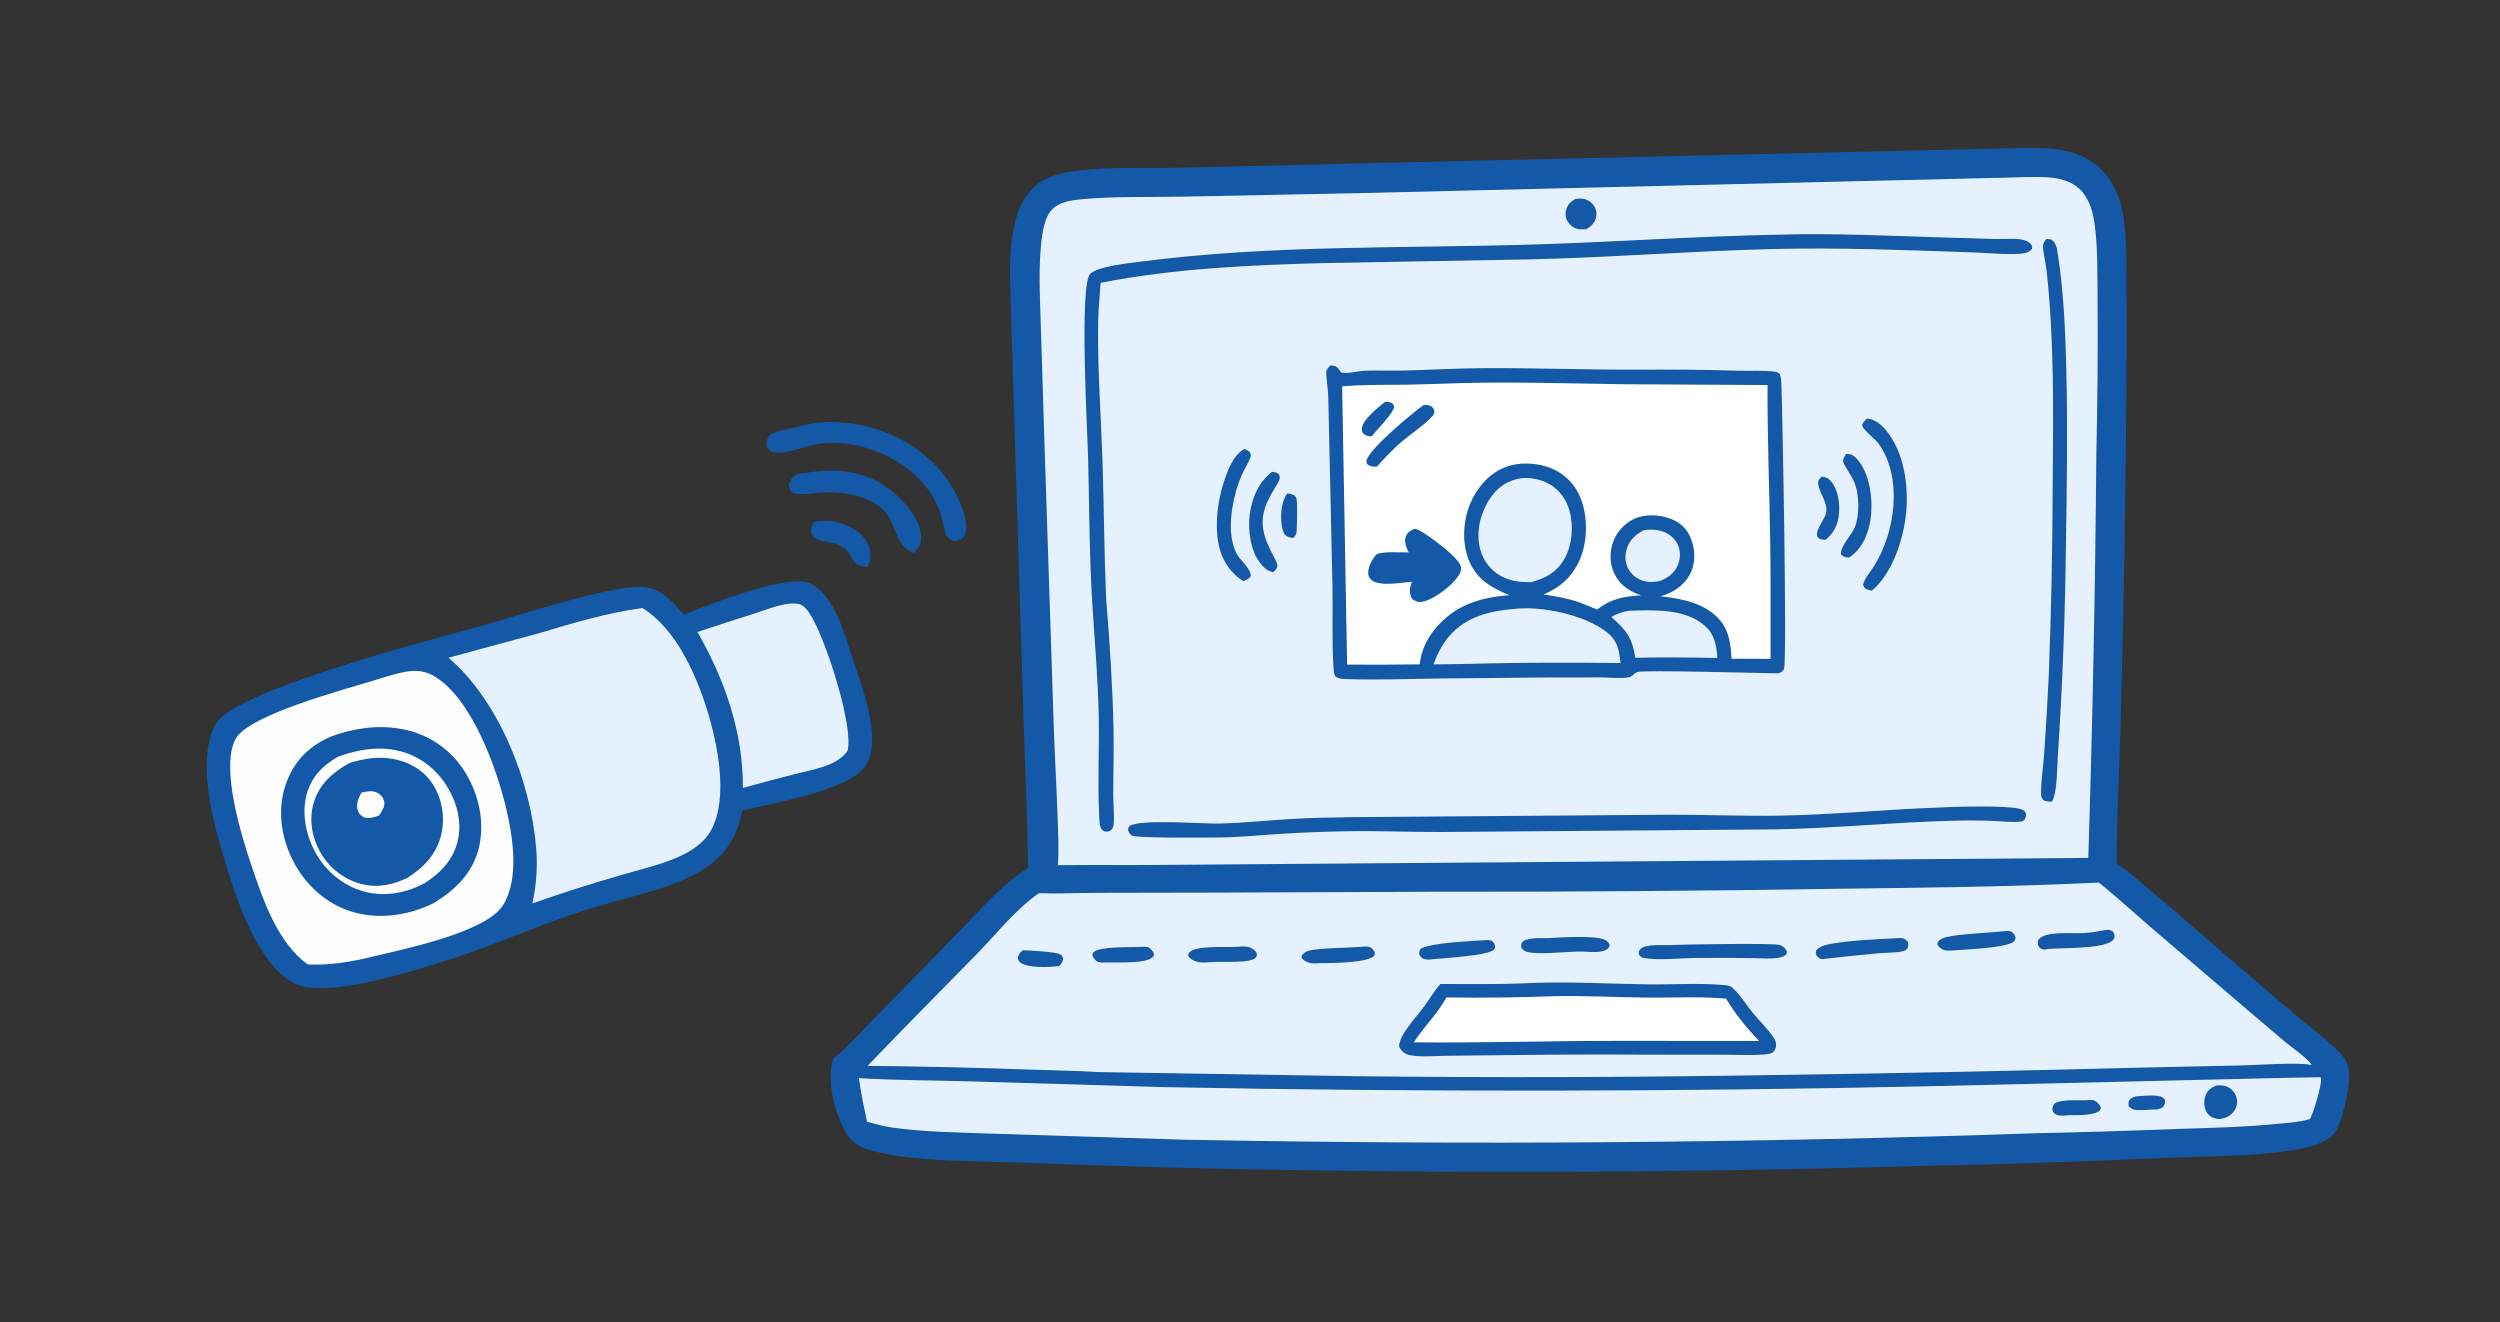<?xml version="1.0" encoding="UTF-8" standalone="no"?>
<!-- Created with Inkscape (http://www.inkscape.org/) -->

<svg
   width="337.217mm"
   height="178.327mm"
   viewBox="0 0 337.217 178.327"
   version="1.1"
   id="svg1"
   xml:space="preserve"
   xmlns="http://www.w3.org/2000/svg"
   xmlns:svg="http://www.w3.org/2000/svg"><rect x="0" y="0" width="337.217" height="178.327" fill="#333333" stroke="none"/><defs
     id="defs1" /><g
     id="layer1"
     transform="translate(7.495,-346.107)"><g
       id="g1"
       transform="matrix(0.212,0,0,0.212,71.429,324.286)"><path
         fill="#1359a8"
         d="m 907.521,197.26 q 5.967,-0.234 11.938,-0.275 c 16.363,-0.105 33.374,1.842 45.518,14.037 7.819,7.852 12.135,19.035 13.813,29.832 2.255,14.515 1.853,29.637 1.947,44.294 q 0.215,32.481 -0.051,64.961 -0.769,103.89 -3.559,207.746 c -0.819,31.442 -2.504,62.924 -2.745,94.372 7.602,4.926 14.358,11.399 21.335,17.169 18.573,15.361 36.533,31.388 54.813,47.085 q 19.79,17.044 39.77,33.853 c 8.24,6.876 17.2,13.487 24.81,21.027 5.42,5.371 7.28,8.992 7.29,16.7 0.02,8.262 -4.59,31.587 -10.9,37.576 -5.95,5.643 -18.51,8.104 -26.36,9.302 -25.95,3.964 -53.47,3.544 -79.69,4.661 q -76.796,3.616 -153.664,5.074 -242.096,7.164 -484.22,0.994 l -100.677,-3.293 c -25.156,-0.851 -61.139,-0.731 -84.911,-7.457 -7.578,-2.145 -12.763,-5.299 -16.623,-12.354 -6.955,-12.712 -11.655,-31.837 -7.624,-45.889 9.787,-8.038 18.578,-18.04 27.491,-27.047 q 28.586,-28.996 56.852,-58.305 c 12.271,-12.609 24.612,-26.821 39.708,-36.048 -0.09,-30.655 -1.897,-61.393 -2.734,-92.048 l -8.257,-267.092 c -0.567,-21.489 -2.773,-55.917 13.235,-72.504 7.961,-8.248 18.257,-10.785 29.274,-12.101 21.929,-2.62 45.051,-1.471 67.166,-1.91 l 119.18,-2.892 z"
         id="path2" /><path
         fill="#ffffff"
         d="m 1085.42,788.63 18.82,-0.287 c 0.08,0.291 0.18,0.575 0.24,0.872 0.63,3.609 -5.02,22.902 -7.19,25.774 -6.26,1.898 -13.69,2.318 -20.19,2.966 -21.28,2.123 -42.66,2.598 -64.02,3.266 q -45.624,1.822 -91.275,2.768 -270.281,9.319 -540.673,4.075 l -120.176,-3.762 c -21.968,-0.895 -44.682,-0.89 -66.438,-4.081 -5.106,-0.776 -10.086,-2.225 -15.073,-3.543 q -3.208,-13.778 -5.268,-27.774 c 24.057,1.443 48.214,1.393 72.303,2.105 l 121.645,3.611 q 244.074,4.759 488.135,-0.583 z"
         id="path3"
         style="fill:#e5f1ff" /><path
         fill="#1359a8"
         d="m 987.125,800.455 c 4.286,-0.23 8.986,-0.819 13.245,-0.266 2.13,0.278 3.45,0.698 4.77,2.421 0.32,1.472 0.01,2.857 -0.85,4.108 -1.04,1.502 -2.6,1.726 -4.26,2.103 -4.094,-0.037 -8.207,0.665 -12.286,0.436 -2.481,-0.139 -3.986,-0.643 -5.651,-2.44 -0.278,-1.52 -0.251,-2.926 0.728,-4.236 1.085,-1.452 2.631,-1.715 4.304,-2.126 z"
         id="path4" /><path
         fill="#1359a8"
         d="m 954.791,802.967 c 1.606,-0.158 4.418,-0.458 5.828,0.312 1.754,0.958 3.045,2.5 3.753,4.334 -0.081,0.887 -0.093,1.102 -0.756,1.844 -3.1,3.467 -15.145,2.911 -19.699,3.053 -2.552,0.171 -5.927,0.719 -8.234,-0.591 -1.09,-0.619 -1.799,-1.317 -2.044,-2.582 -0.279,-1.439 0.28,-2.724 0.96,-3.94 3.429,-3.245 15.201,-2.198 20.192,-2.43 z"
         id="path5" /><path
         fill="#1359a8"
         d="m 1037.75,793.617 c 2.87,-0.252 5.15,-0.306 7.74,1.112 2.53,1.385 4.47,3.717 5.23,6.517 q 0.14,0.52 0.23,1.052 0.08,0.533 0.11,1.071 0.03,0.538 0,1.077 -0.03,0.538 -0.11,1.07 -0.09,0.533 -0.23,1.053 -0.14,0.52 -0.34,1.022 -0.2,0.502 -0.44,0.98 -0.25,0.479 -0.55,0.928 c -1.95,2.921 -4.6,4.517 -7.99,5.18 -1.31,0.418 -2.77,0.214 -4.07,-0.111 -2.64,-0.663 -4.53,-1.993 -5.83,-4.433 -1.54,-2.903 -1.68,-6.734 -0.62,-9.82 1.26,-3.689 3.51,-5.136 6.87,-6.698 z"
         id="path6" /><path
         fill="#ffffff"
         d="m 953.821,664.887 c 3.13,-0.218 6.296,-0.251 9.433,-0.37 11,8.858 21.459,18.519 32.161,27.744 l 60.445,51.682 25.45,21.633 c 5.37,4.477 13.26,9.522 17.41,15.043 -8.64,-2.015 -33.21,-0.096 -43.67,0.178 l -63.568,1.365 q -118.832,3.142 -237.693,4.797 -131.479,2.165 -262.969,0.722 L 326.221,785.03 c -14.185,-0.871 -28.473,-1.057 -42.679,-1.54 q -51.903,-1.907 -103.839,-2.388 c 22.842,-23.921 46.28,-47.366 69.399,-71.026 12.531,-12.824 24.814,-28.578 39.572,-38.827 12.35,0.457 24.825,-0.224 37.19,-0.236 l 76.171,-0.151 136.879,-0.55 q 128.627,0.169 257.238,-1.883 c 52.484,-0.71 105.246,-1.127 157.669,-3.542 z"
         id="path7"
         style="fill:#e5f1ff" /><path
         fill="#1359a8"
         d="m 278.505,707.55 c 3.638,-0.022 21.185,1.071 23.706,2.537 1.424,0.828 1.607,1.551 1.988,3.075 -0.51,2.013 -1.18,2.942 -2.58,4.456 -6.016,0.685 -19.616,1.46 -24.603,-2.201 -1.382,-1.015 -1.509,-1.73 -1.751,-3.358 0.747,-2.091 1.537,-3.095 3.24,-4.509 z"
         id="path8" /><path
         fill="#1359a8"
         d="m 352.897,705.445 c 1.952,-0.171 3.558,-0.28 5.479,0.154 1.594,1.216 2.618,2.186 3.58,3.957 -0.068,1.246 0.013,1.574 -0.947,2.488 -4.253,4.048 -22.739,3.175 -29.018,3.263 -1.56,0.003 -3.946,0.234 -5.402,-0.309 -2.013,-0.751 -2.885,-2.246 -3.782,-4.081 0.135,-1.034 -0.003,-1.344 0.747,-2.145 3.545,-3.786 23.491,-3.074 29.343,-3.327 z"
         id="path9" /><path
         fill="#1359a8"
         d="m 412.855,705.451 c 2.64,-0.126 5.848,-0.523 8.453,-0.158 2.383,0.334 4.62,1.861 5.947,3.803 0.184,1.496 0.392,1.941 -0.614,3.195 -2.917,3.636 -21.454,2.313 -26.837,2.702 -2.991,0.145 -6.694,0.697 -9.612,0.081 -2.67,-0.564 -4.932,-1.741 -6.451,-4.018 0.126,-1.024 -0.032,-1.424 0.723,-2.194 4.288,-4.371 22.114,-3.199 28.391,-3.411 z"
         id="path10" /><path
         fill="#1359a8"
         d="m 492.312,705.438 c 1.89,-0.211 3.943,-0.39 5.833,-0.184 1.495,0.164 2.904,1.203 3.675,2.477 0.766,1.266 0.737,1.878 0.36,3.256 -4.603,4.788 -27.63,4.625 -34.801,4.797 -2.076,0.068 -4.689,0.367 -6.676,-0.267 -1.895,-0.603 -4.057,-1.657 -4.945,-3.498 0.193,-0.825 0.173,-1.137 0.751,-1.804 1.003,-1.155 2.559,-2.044 4.025,-2.436 6.187,-1.654 24.005,-1.747 31.778,-2.341 z"
         id="path11" /><path
         fill="#1359a8"
         d="m 573.295,701.075 c 1.31,-0.143 2.317,0.092 3.573,0.396 1.061,0.935 1.895,1.738 2.028,3.253 0.08,0.906 0.034,1.53 -0.527,2.239 -3.372,4.266 -34.649,5.66 -41.815,6.55 -0.957,-0.074 -2.137,-0.105 -3.026,-0.481 -1.661,-0.703 -2.149,-1.647 -2.897,-3.191 0.186,-1.652 0.174,-2.075 1.189,-3.458 8.14,-3.809 31.64,-4.604 41.475,-5.308 z"
         id="path12" /><path
         fill="#1359a8"
         d="m 902.857,695.421 c 1.778,-0.253 2.882,-0.245 4.614,0.258 1.503,1.169 2.045,1.829 2.65,3.646 -0.171,1.04 -0.106,1.497 -0.789,2.351 -3.529,4.415 -32.421,5.443 -39.443,6.009 -1.139,0.053 -2.279,0.102 -3.419,0.07 -2.591,-0.072 -4.064,-1.453 -5.785,-3.234 -0.227,-1.193 -0.515,-1.632 0.322,-2.641 1.194,-1.437 3.438,-2.338 5.194,-2.762 8.159,-1.969 27.077,-2.646 36.656,-3.697 z"
         id="path13" /><path
         fill="#1359a8"
         d="m 967.155,694.712 c 1.82,-0.306 3.186,-0.29 4.736,0.742 0.525,0.777 1.068,1.446 1.188,2.401 0.147,1.181 0.006,2.11 -0.796,3.02 -5.444,6.184 -33.08,4.954 -42.011,5.9 -0.558,0.155 -1.249,0.398 -1.844,0.381 -1.452,-0.043 -2.733,-0.782 -3.54,-1.981 -0.941,-1.398 -0.697,-2.745 -0.298,-4.263 4.141,-5.851 21.603,-3.835 28.395,-4.266 4.799,-0.304 9.453,-1.039 14.17,-1.934 z"
         id="path14" /><path
         fill="#1359a8"
         d="m 612.9,699.823 c 7.246,-0.435 30.57,-1.961 36.267,1.223 1.509,0.843 2.227,1.691 2.74,3.316 -0.251,0.65 -0.48,1.57 -1.018,2.046 -3.754,3.326 -11.862,2.063 -16.57,1.955 -9.256,-0.077 -24.648,1.852 -32.91,0.64 -2.434,-0.358 -4.189,-0.933 -5.654,-2.963 -0.334,-1.659 -0.196,-2.188 0.507,-3.727 3.414,-3.192 12.09,-2.319 16.638,-2.49 z"
         id="path15" /><path
         fill="#1359a8"
         d="m 835.355,699.836 c 0.436,-0.031 1.038,-0.087 1.498,-0.079 2.114,0.039 3.18,0.742 4.635,2.154 0.52,1.753 0.461,2.459 -0.01,4.226 -0.974,1.093 -1.281,1.622 -2.753,1.977 -4.801,1.156 -10.882,0.901 -15.848,1.35 q -16.701,1.549 -33.366,3.45 c -0.839,0.125 -1.805,0.325 -2.651,0.255 -1.39,-0.114 -2.626,-1.255 -3.332,-2.394 -0.769,-1.242 -0.511,-2.04 -0.13,-3.346 1.696,-1.726 3.325,-2.512 5.666,-3.143 10.724,-2.887 34.799,-3.892 46.291,-4.45 z"
         id="path16" /><path
         fill="#1359a8"
         d="m 690.641,704.269 c 7.295,-0.491 65.628,-1.372 69.384,-0.111 2.361,0.792 3.631,1.966 4.651,4.196 -0.085,0.862 0.055,1.295 -0.588,1.96 -3.436,3.552 -15.436,2.268 -20.143,2.252 q -18.994,-0.332 -37.989,-0.121 c -9.076,0.138 -24.132,1.688 -32.299,-0.002 -1.935,-0.4 -2.259,-1.006 -3.301,-2.513 0.037,-1.432 0.108,-2.179 1.186,-3.225 3.387,-3.288 14.271,-2.307 19.099,-2.436 z"
         id="path17" /><path
         fill="#1359a8"
         d="m 595.955,728.649 c 26.545,-1.474 53.382,0.209 79.944,0.594 16.443,0.238 33.101,-1.048 49.494,0.515 1.812,0.173 3.317,0.469 4.692,1.741 0.207,0.192 0.4,0.399 0.605,0.593 4.705,4.479 8.044,10.127 12.144,15.136 4.342,5.304 9.636,10.288 13.423,15.966 0.956,1.433 1.469,2.698 1.504,4.423 0.038,1.795 -0.583,3.497 -1.91,4.738 -1.278,1.197 -4.356,1.392 -6.08,1.523 -8.519,0.648 -17.377,0.12 -25.926,0.088 l -44.157,0.024 q -32.031,-0.22 -64.063,-0.019 l -66.771,0.69 c -7.047,0.006 -19.004,1.266 -25.448,-0.749 -2.639,-0.826 -4.36,-2.766 -5.534,-5.175 0.163,-2.759 1.179,-5.107 2.536,-7.482 3.665,-6.411 9.191,-12.225 13.595,-18.185 3.433,-4.648 6.27,-9.806 10.195,-14.063 17.24,0.003 34.527,0.253 51.757,-0.358 z"
         id="path18" /><path
         fill="#ffffff"
         d="m 617.332,736.736 c 19.703,-0.368 39.42,0.766 59.12,0.939 16.341,0.144 33.208,-0.838 49.479,0.64 5.973,10.065 13.014,18.407 20.97,26.913 l -90.963,-0.03 c -42.886,-0.017 -85.831,1.388 -128.697,0.904 6.496,-9.907 14.964,-18.017 20.793,-28.548 q 34.66,0.497 69.298,-0.818 z"
         id="path19"
         style="fill:#ffffff;fill-opacity:1" /><path
         fill="#ffffff"
         d="m 903.846,215.952 c 7.877,-0.206 15.818,-0.57 23.695,-0.345 8.914,0.255 18.103,1.91 24.448,8.718 5.48,5.881 7.593,14.402 8.582,22.159 1.967,15.43 1.566,31.585 1.735,47.13 q 0.371,48.514 -0.757,97.016 -1.023,129.103 -5.145,258.145 l -607.966,4.565 q -23.816,-0.137 -47.632,0.077 c 0.696,-10.04 0.138,-20.257 -0.185,-30.306 -0.616,-19.147 -1.755,-38.278 -2.434,-57.426 l -6.375,-194.905 -1.879,-61.082 c -0.472,-15.336 -1.305,-30.833 -0.236,-46.155 0.542,-7.778 1.626,-21.271 7.232,-27.179 4.704,-4.958 12.209,-6.013 18.663,-6.627 20.793,-1.979 42.384,-1.3 63.278,-1.663 l 113.603,-2.263 z"
         id="path20"
         style="fill:#e5f1ff" /><path
         fill="#1359a8"
         d="m 446.827,416.835 c 1.67,0.176 2.787,0.465 4.329,1.128 0.407,0.49 0.916,0.912 1.222,1.472 1.07,1.954 0.521,18.351 0.34,21.558 -0.114,2.024 -0.899,2.979 -2.337,4.33 -1.329,-0.302 -2.804,-0.562 -3.989,-1.255 -2.313,-1.352 -3.018,-5.492 -3.297,-7.924 -0.69,-6.007 -0.1,-14.487 3.732,-19.309 z"
         id="path21" /><path
         fill="#1359a8"
         d="m 630.032,229.487 c 1.61,-0.134 3.274,-0.304 4.882,-0.085 2.773,0.377 5.275,2.049 6.873,4.325 q 0.273,0.382 0.505,0.79 0.232,0.408 0.422,0.837 0.189,0.429 0.334,0.876 0.144,0.447 0.242,0.906 0.099,0.458 0.15,0.925 0.05,0.467 0.053,0.936 0.003,0.469 -0.042,0.937 -0.045,0.467 -0.137,0.927 c -0.767,3.78 -3.111,5.956 -6.267,7.885 -1.464,0.097 -2.966,0.204 -4.43,0.061 -2.809,-0.274 -5.32,-1.978 -6.961,-4.235 -1.616,-2.222 -2.217,-4.945 -1.588,-7.631 0.863,-3.687 2.85,-5.532 5.964,-7.454 z"
         id="path22" /><path
         fill="#1359a8"
         d="m 786.752,406.202 c 2.528,0.241 4.104,0.769 5.819,2.75 4.67,5.397 5.878,14.182 5.199,21.087 -0.662,6.729 -3.215,12.074 -8.497,16.36 -1.324,-0.071 -3.062,-0.089 -4.201,-0.838 -4.475,-2.943 3.863,-12.293 4.539,-16.329 1.161,-6.937 -4.485,-12.449 -5.077,-18.847 -0.18,-1.95 1.047,-2.843 2.218,-4.183 z"
         id="path23" /><path
         fill="#1359a8"
         d="m 437.084,403.102 c 2.133,0.322 2.738,0.388 4.428,1.681 0.398,1.178 0.672,1.725 0.312,2.98 -0.595,2.074 -2.177,4.293 -3.28,6.147 -3.837,6.45 -7.161,12.58 -7.434,20.273 -0.479,13.515 9.518,24.947 9.324,28.716 -0.098,1.898 -1.335,2.882 -2.651,4.077 -3.723,-0.664 -5.786,-2.722 -8.094,-5.587 -6.333,-7.861 -8.043,-20.934 -6.879,-30.661 1.282,-10.716 5.646,-20.904 14.274,-27.626 z"
         id="path24" /><path
         fill="#1359a8"
         d="m 802.317,391.727 c 0.762,0.021 1.524,0.055 2.278,0.181 2.954,0.494 5.369,3.665 6.955,6.039 6.674,9.99 8.247,26.355 5.87,37.895 -1.812,8.804 -5.607,16.859 -13.265,21.878 -2.266,-0.16 -3.184,-0.334 -4.974,-1.773 -1.244,-4.781 6.627,-12.482 8.652,-17.48 3.163,-7.809 2.992,-21.504 -0.557,-29.296 -1.993,-4.375 -5.016,-8.019 -6.895,-12.538 -0.049,-2.022 0.893,-3.236 1.936,-4.906 z"
         id="path25" /><path
         fill="#1359a8"
         d="m 419.537,388.616 c 1.002,0.41 2.163,0.799 2.923,1.597 0.637,0.668 1.258,1.758 1.093,2.731 -0.481,2.842 -4.3,8.843 -5.634,11.885 -3.037,6.924 -4.99,14.169 -6.167,21.631 -1.455,9.225 -1.612,20.109 2.704,28.601 2.155,4.242 9.244,9.717 9.088,14.394 -0.958,1.81 -2.888,2.414 -4.658,3.253 -5.271,-3.086 -9.722,-8.207 -12.486,-13.61 -7.122,-13.921 -4.673,-35.133 0.006,-49.531 2.331,-7.173 6.025,-17.342 13.131,-20.951 z"
         id="path26" /><path
         fill="#1359a8"
         d="m 815.541,369.294 c 0.195,0.013 0.391,0.022 0.586,0.039 4.608,0.395 8.805,3.948 11.67,7.441 11.361,13.852 14.379,35.07 12.713,52.383 -1.583,16.445 -8.692,38.731 -21.85,49.611 -1.067,-0.241 -2.286,-0.446 -3.284,-0.892 -1.451,-0.649 -1.754,-1.663 -2.246,-3.052 0.586,-3.334 4.937,-8.49 6.884,-11.584 13.441,-21.36 18.45,-55.457 3.43,-77.437 -2.536,-3.711 -10.211,-9.01 -10.966,-12.321 0.531,-1.924 1.646,-2.842 3.063,-4.188 z"
         id="path27" /><path
         fill="#1359a8"
         d="m 929.737,254.874 3.269,0.454 c 3.284,2.432 3.613,6.648 4.199,10.496 3.635,23.848 4.64,48.814 5.224,72.925 0.895,36.947 0.353,74.031 -0.265,110.98 q -0.667,67.213 -5.139,134.28 c -0.469,6.419 -0.374,24.308 -3.795,28.968 -2.006,-0.068 -3.823,0.046 -5.565,-1.098 -0.801,-1.272 -1.237,-1.75 -1.272,-3.327 -0.185,-8.366 1.296,-17.255 1.926,-25.651 q 1.767,-25.115 2.937,-50.265 2.38,-61.25 2.501,-122.546 c 0.372,-44.757 1.033,-89.818 -3.803,-134.379 -0.478,-4.397 -1.539,-8.684 -2.114,-13.066 -0.482,-3.675 -0.478,-4.702 1.897,-7.771 z"
         id="path28" /><path
         fill="#1359a8"
         d="m 860.858,616.748 c 10.221,-0.568 43.104,-1.51 52.001,0.823 1.961,0.515 2.906,1.06 3.892,2.774 0.086,1.781 -0.013,2.478 -0.852,4.051 -0.61,0.441 -1.221,1.092 -1.974,1.194 -6.024,0.814 -13.093,-0.172 -19.193,-0.38 q -13.158,-0.476 -26.317,-0.036 c -36.973,1.031 -73.845,4.797 -110.802,5.452 l -213.116,1.673 c -19.909,0.085 -39.8,-0.842 -59.71,-0.469 q -22.131,0.334 -44.218,1.769 c -12.959,0.85 -25.999,2.194 -38.987,2.208 -7.535,0.043 -49.909,0.536 -53.611,-1.226 -0.852,-0.405 -2.132,-2.113 -2.369,-3.055 -0.388,-1.546 0.098,-1.908 0.93,-3.124 7.197,-4.463 46.41,-1.203 57.198,-1.481 15.035,-0.387 30.016,-1.949 45.023,-2.872 13.095,-0.807 26.26,-1.004 39.377,-1.201 l 201.631,-1.54 c 23.934,-0.054 47.902,1.028 71.824,0.557 33.13,-0.653 66.147,-3.926 99.273,-5.117 z"
         id="path29" /><path
         fill="#1359a8"
         d="m 760.025,252.23 c 34.392,-1.022 69.027,0.753 103.416,1.76 l 34.284,1.037 c 4.692,0.111 9.621,-0.406 14.271,0.058 2.674,0.267 6.296,1.005 8.003,3.312 0.892,1.206 0.746,1.528 0.594,2.937 -1.294,1.567 -2.696,2.218 -4.685,2.64 -7.189,1.522 -24.587,-0.161 -32.611,-0.442 -42.218,-1.476 -84.619,-3.17 -126.858,-2.177 -51.93,1.221 -103.746,5.433 -155.633,6.616 l -130.415,2.342 c -47.417,1.251 -95.81,3.436 -142.428,12.561 -0.438,8.11 -1.392,16.219 -1.534,24.344 -0.516,29.501 1.78,59.255 2.75,88.746 0.956,29.111 1.07,58.233 2.284,87.343 2.271,27.649 4.165,55.636 4.733,83.37 0.293,14.338 -0.186,28.661 -0.177,42.997 0.002,3.976 1.164,16.98 -0.245,19.886 -0.73,1.505 -1.75,2.036 -3.256,2.579 -1.395,-0.129 -2.167,-0.042 -3.325,-0.976 -2.174,-1.752 -1.971,-6.861 -2.105,-9.428 -1.081,-20.645 0.097,-41.534 -0.286,-62.222 -0.435,-23.483 -2.42,-46.876 -3.952,-70.302 -2.079,-31.808 -2.017,-63.674 -2.827,-95.523 -0.398,-15.631 -5.679,-109.342 1.322,-116.515 4.645,-4.758 24.863,-6.823 31.657,-7.712 84.638,-11.077 170.308,-8.301 255.407,-11.117 50.574,-1.673 100.982,-5.179 151.616,-6.114 z"
         id="path30" /><path
         fill="#1359a8"
         d="m 474.157,335.479 c 0.804,0.025 1.688,0.027 2.473,0.206 2.005,0.458 3.26,2.726 4.42,4.288 5.053,0.83 10.462,-1.033 15.555,-1.185 8.16,-0.244 16.339,0.097 24.503,-0.106 16.249,-0.404 32.469,-1.373 48.73,-1.497 33.158,-0.252 66.327,1.04 99.483,0.969 q 32.311,-0.332 64.608,0.65 c 7.442,0.201 15.61,-0.338 22.961,0.594 1.483,0.188 2.246,0.616 3.295,1.651 0.843,2.144 0.86,4.487 0.957,6.766 0.685,15.96 3.695,175.596 1.655,180.761 -0.689,1.744 -1.982,2.066 -3.54,2.771 -10.367,-0.101 -85.828,-2.232 -89.752,-0.841 -1.928,0.683 -3.302,3.006 -5.564,3.401 -5.205,0.908 -11.986,0.049 -17.377,0.034 l -39.77,0.063 -66.683,0.672 c -18.862,0.319 -37.634,0.984 -56.504,0.318 -2.322,-0.082 -4.179,-0.27 -6.159,-1.578 -1.015,-1.553 -1.105,-3.43 -1.228,-5.239 -1.189,-17.445 -0.375,-35.059 -0.72,-52.533 l -2.646,-119.57 c -0.117,-5.189 -1.033,-10.368 -1.295,-15.565 -0.128,-2.539 0.976,-3.257 2.598,-5.03 z"
         id="path31" /><path
         fill="#9ccae8"
         d="m 673.787,440.212 c 4.18,-0.404 8.061,-0.524 12.073,0.968 4.051,1.505 7.605,4.393 9.395,8.382 1.787,3.98 1.7,8.757 0.065,12.772 -2.135,5.245 -6.367,8.272 -11.436,10.244 -3.577,0.843 -7.224,0.937 -10.765,-0.148 q -0.769,-0.23 -1.512,-0.537 -0.742,-0.307 -1.449,-0.687 -0.708,-0.38 -1.373,-0.83 -0.665,-0.449 -1.281,-0.964 -0.617,-0.515 -1.178,-1.089 -0.561,-0.575 -1.062,-1.203 -0.5,-0.629 -0.934,-1.304 -0.434,-0.676 -0.798,-1.392 c -1.997,-3.98 -2.086,-8.581 -0.634,-12.751 1.97,-5.659 5.755,-8.848 10.889,-11.461 z"
         id="path32"
         style="fill:#e5f1ff" /><path
         fill="#9ccae8"
         d="m 664.289,491.529 c 15.596,-0.483 35.54,-1.508 48.059,9.496 6.379,5.607 7.518,12.456 8.016,20.547 l -10.676,-0.196 c -13.861,-0.228 -27.612,-0.303 -41.474,0.065 -1.964,-12.691 -5.811,-17.657 -15.297,-25.942 3.793,-2.232 7.061,-3.286 11.372,-3.97 z"
         id="path33"
         style="fill:#e5f1ff" /><path
         fill="#9ccae8"
         d="m 595.97,407.128 c 5.905,-0.318 11.878,0.693 17.108,3.547 6.634,3.619 11.103,9.724 13.156,16.941 2.816,9.898 1.914,22.122 -3.273,31.118 -4.852,8.415 -12.119,12.255 -21.244,14.615 -7.875,0.014 -14.688,-0.787 -21.346,-5.36 -6.199,-4.256 -10.123,-10.789 -11.429,-18.152 -1.873,-10.563 1.264,-22.046 7.47,-30.692 4.972,-6.926 11.203,-10.717 19.558,-12.017 z"
         id="path34"
         style="fill:#e5f1ff" /><path
         fill="#9ccae8"
         d="m 591.022,490.377 c 17.41,-2.049 45.083,3.661 59.124,14.875 6.799,5.431 7.77,11.245 8.64,19.524 q -24.939,-0.306 -49.88,-0.166 c -23.034,-0.063 -46.083,0.881 -69.121,1.047 2.33,-6.351 5.405,-12.581 9.809,-17.759 10.617,-12.482 25.771,-16.268 41.428,-17.521 z"
         id="path35"
         style="fill:#e5f1ff" /><path
         fill="#ffffff"
         d="m 559.231,346.627 c 33.781,-0.793 67.677,0.316 101.459,0.775 l 91.654,0.503 c -0.184,32.578 1.093,65.025 1.665,97.59 0.449,25.526 0.154,51.108 0.225,76.642 l -24.822,-0.09 c -0.471,-8.568 -1.306,-16.906 -6.837,-23.868 -9.079,-11.426 -24.753,-14.38 -38.415,-15.882 1.392,-0.41 2.779,-0.842 4.127,-1.381 6.78,-2.711 12.699,-7.536 15.551,-14.391 2.869,-6.898 2.309,-15.115 -0.651,-21.891 -2.342,-5.359 -6.53,-9.302 -11.951,-11.418 -7.345,-2.865 -16.528,-3.493 -23.804,-0.122 q -0.574,0.271 -1.135,0.57 -0.56,0.298 -1.105,0.624 -0.545,0.326 -1.074,0.678 -0.528,0.352 -1.039,0.73 -0.51,0.377 -1.002,0.779 -0.492,0.402 -0.963,0.828 -0.471,0.425 -0.921,0.873 -0.45,0.449 -0.878,0.918 -0.428,0.47 -0.832,0.96 -0.404,0.49 -0.783,0.999 -0.38,0.509 -0.734,1.036 -0.355,0.527 -0.683,1.071 -0.328,0.543 -0.629,1.102 -0.301,0.56 -0.575,1.133 -0.273,0.573 -0.519,1.159 -0.245,0.586 -0.461,1.183 c -2.36,6.442 -2.267,13.737 0.664,19.975 3.533,7.517 9.513,11.376 17.108,14.031 -11.189,0.637 -18.945,2.162 -27.991,8.992 l -10.952,-4.436 c -7.54,-2.644 -15.134,-3.911 -22.991,-5.167 10.691,-4.602 18.059,-11.122 22.826,-21.873 5.183,-11.691 5.333,-27.613 0.59,-39.47 -3.38,-8.452 -9.715,-15.148 -18.134,-18.686 -9.371,-3.937 -21.08,-4.509 -30.547,-0.589 -9.875,4.089 -17.474,13.075 -21.503,22.804 -4.615,11.144 -5.442,25.341 -0.672,36.584 5.07,11.953 14.184,16.99 25.596,21.715 -14.273,0.978 -28.318,4.398 -39.532,13.696 -9.345,7.749 -16.307,18.086 -17.527,30.321 q -23.103,0.326 -46.207,0.16 L 481.66,348.757 c 13.438,-1.195 26.604,-0.883 40.059,-1.071 12.499,-0.174 25.015,-0.702 37.512,-1.059 z"
         id="path36" /><path
         fill="#1359a8"
         d="m 509.042,358.566 c 1.755,-0.063 2.646,0.095 4.27,0.762 0.712,0.812 1.247,1.105 1.382,2.217 0.433,3.565 -11.539,15.373 -14.306,19.153 -1.697,-0.271 -3.918,-0.479 -5.147,-1.843 -0.902,-1 -1.182,-1.98 -1.065,-3.315 0.519,-5.868 10.672,-13.519 14.866,-16.974 z"
         id="path37" /><path
         fill="#1359a8"
         d="m 533.603,360.593 c 1.77,-0.107 3.394,-0.115 4.895,0.979 1.326,0.966 1.54,1.714 1.893,3.258 -0.207,1.158 -0.433,1.898 -1.242,2.793 -5.406,5.976 -13.116,10.865 -19.299,16.072 -5.805,4.889 -10.916,10.527 -16.07,16.081 -2.236,0.392 -4.287,-0.196 -6.162,-1.404 -0.351,-0.987 -0.624,-1.331 -0.428,-2.403 1.314,-7.19 29.921,-30.973 36.413,-35.376 z"
         id="path38" /><path
         fill="#1359a8"
         d="m 527.822,439.393 c 1.233,0.273 2.354,0.639 3.466,1.261 5.795,3.238 24.486,16.72 25.918,22.755 0.507,2.136 -0.432,4.254 -1.597,6.004 -4.14,6.215 -15.473,14.986 -22.954,16.411 -2.616,0.499 -4.293,-0.377 -6.45,-1.756 -2.312,-4.308 -1.529,-6.56 -0.219,-10.997 -6.647,0.535 -20.093,3.144 -25.435,-0.904 -1.396,-1.056 -2.172,-2.615 -2.288,-4.351 -0.255,-3.82 2.394,-9.181 5.073,-11.898 2.36,-2.393 16.504,-1.378 20.692,-1.515 q -0.368,-0.74 -0.715,-1.49 c -1.263,-2.75 -2.249,-6.046 -0.978,-8.986 1.108,-2.559 3.026,-3.519 5.487,-4.534 z"
         id="path39" /></g><g
       id="g4"
       transform="matrix(0.314,-0.083,0.083,0.314,-196.681,385.188)"><path
         fill="#1359a8"
         d="m 865.104,328.612 c 4.976,0.116 9.198,1.656 13.067,4.779 3.482,2.811 6.352,6.296 6.67,10.96 0.232,3.402 -0.604,5.426 -2.838,7.936 -7.503,-2.498 -3.607,-6.777 -8.265,-11.266 -3.428,-3.303 -8.212,-2.945 -10.668,-7.544 0.017,-2.19 0.758,-3.136 2.035,-4.864 z"
         id="path30-4" /><path
         fill="#1359a8"
         d="m 863.15,307.589 c 3.35,0.205 6.834,0.57 10.138,1.179 11.485,2.114 20.646,6.925 27.353,16.674 3.825,5.56 7.62,13.552 6.14,20.495 -0.626,2.942 -2.257,4.063 -4.643,5.608 -6.217,-4.375 -4.324,-11.701 -6.551,-18.121 -2.776,-8.002 -13.94,-13.585 -21.646,-15.429 -4.466,-1.067 -9.62,-1.158 -13.765,-3.128 -1.209,-1.8 -1.174,-1.906 -0.982,-4.078 1.406,-1.978 1.727,-2.243 3.955,-3.2 z"
         id="path31-5" /><path
         fill="#1359a8"
         d="m 868.385,288.584 c 11.865,-0.832 25.601,4.563 35.043,11.404 11.208,8.119 20.288,20.907 22.38,34.767 0.74,4.902 1.498,11.268 -1.606,15.492 -1.934,1.006 -2.405,0.968 -4.607,0.84 -1.764,-1.149 -1.894,-1.637 -2.79,-3.47 1.075,-8.8 -0.199,-16.987 -4.439,-24.85 -6.917,-12.824 -22.879,-24.014 -37.568,-25.2 -5.327,-0.429 -12.897,0.795 -17.826,-1.114 -1.827,-0.707 -1.988,-1.638 -2.571,-3.301 0.463,-2.101 0.611,-2.519 2.056,-4.097 3.42,-1.288 8.266,-0.593 11.928,-0.472 z"
         id="path32-25" /><path
         fill="#1359a8"
         d="m 716.895,334.95 c 16.677,0.008 59.421,-2.855 72.648,1.415 7.452,2.405 10.454,9.143 13.816,15.554 q 1.423,-0.25 2.86,-0.403 c 10.577,-1.097 43.976,-5.137 51.328,1.427 7.815,6.979 8.155,22.284 8.649,32.059 0.644,12.734 3.999,36.824 -5.557,46.5 -8.643,8.752 -42.283,5.346 -54.809,5.328 -1.719,3.638 -3.884,7.206 -6.628,10.161 -13.762,14.824 -38.781,12.157 -57.265,12.816 -23.364,0.078 -46.286,4.557 -69.531,5.694 -14.68,0.719 -54.044,3.004 -64.872,-7.047 -13.683,-12.701 -14.43,-44.728 -14.894,-62.237 -0.393,-14.822 0.272,-39.119 11.164,-50.193 11.127,-11.314 94.139,-10.851 113.091,-11.074 z"
         id="path33-4" /><path
         fill="#fdfdfd"
         d="m 832.309,358.918 c 5.34,-0.274 13.473,-1.526 18.294,0.971 2.15,1.114 3.044,4.09 3.685,6.269 3.196,10.867 5.429,48.303 0.269,57.748 -5.747,5.148 -16.397,3.827 -23.566,3.793 q -11.204,-0.109 -22.407,0.066 c 5.99,-22.492 4.223,-45.167 -1.713,-67.452 q 12.711,-0.837 25.438,-1.395 z"
         id="path34-7"
         style="fill:#e5f1ff" /><path
         fill="#fdfdfd"
         d="m 742.962,343.991 c 14.749,-0.506 29.671,-0.94 44.345,0.834 11.193,11.83 14.471,31.928 15.169,47.736 0.644,14.581 -0.666,37.566 -11.039,48.649 -9.077,9.697 -27.448,8.138 -39.75,8.581 q -19.977,0.365 -39.892,1.978 c 3.547,-6.936 5.968,-13.974 7.36,-21.652 4.906,-27.061 0.853,-63.118 -14.999,-85.904 z"
         id="path35-4"
         style="fill:#e5f1ff" /><path
         fill="#fdfdfd"
         d="m 672.111,345.413 q 4.204,-0.218 8.414,-0.269 c 6.155,-0.04 11.436,0.374 15.993,5.001 12.51,12.705 15.184,42.734 14.843,59.93 -0.248,12.507 -2.045,30.359 -11.564,39.294 -9.757,9.158 -44.357,7.091 -57.984,6.801 -8.971,-0.15 -18.148,-1.02 -26.721,-3.734 -9.778,-12.008 -11.038,-30.363 -12.057,-45.281 -0.886,-12.979 -2.253,-43.106 7.1,-53 7.83,-8.283 49.487,-8.211 61.976,-8.742 z"
         id="path36-4" /><path
         fill="#1359a8"
         d="m 648.897,363.338 c 10.24,-0.839 20.295,0.269 29.582,4.864 q 0.892,0.432 1.761,0.909 0.868,0.476 1.711,0.997 0.843,0.521 1.659,1.084 0.815,0.563 1.6,1.167 0.786,0.604 1.539,1.248 0.754,0.643 1.473,1.325 0.72,0.681 1.404,1.398 0.684,0.717 1.33,1.469 0.646,0.751 1.253,1.534 0.607,0.784 1.173,1.597 0.566,0.814 1.089,1.655 0.524,0.842 1.004,1.709 0.48,0.867 0.915,1.757 0.435,0.891 0.823,1.802 0.389,0.912 0.731,1.842 0.341,0.93 0.635,1.877 c 3.266,10.206 2.867,22.209 -2.167,31.786 -5.207,9.904 -13.936,14.684 -24.279,17.823 -0.173,0.036 -0.346,0.074 -0.519,0.107 -12.01,2.294 -24.961,0.496 -35.082,-6.603 -9.279,-6.508 -15.017,-16.916 -16.813,-28.001 -1.699,-10.485 0.222,-21.617 6.625,-30.251 5.697,-7.682 13.211,-11.741 22.553,-13.095 z"
         id="path37-3" /><path
         fill="#fdfdfd"
         d="m 649.275,372.243 c 8.217,-0.721 16.27,-0.195 23.797,3.453 7.913,3.834 13.584,10.459 16.452,18.748 2.614,7.559 2.88,16.345 -0.737,23.627 -3.76,7.571 -10.242,11.561 -18.017,14.106 -8.211,1.99 -16.771,1.478 -24.322,-2.493 -7.815,-4.111 -13.468,-11.485 -15.962,-19.905 -2.436,-8.229 -2.137,-18.117 2.204,-25.68 3.779,-6.585 9.449,-9.908 16.585,-11.856 z"
         id="path38-0" /><path
         fill="#1359a8"
         d="m 653.131,376.011 c 6.424,-0.301 12.33,0.231 18.211,3.038 6.008,2.868 10.889,7.671 13.032,14.058 2.288,6.815 1.59,14.663 -1.716,21.034 -3.928,7.57 -10.422,11.547 -18.3,14.087 -6.83,1.334 -13.324,0.955 -19.486,-2.578 q -0.588,-0.344 -1.158,-0.717 -0.569,-0.372 -1.12,-0.773 -0.551,-0.4 -1.082,-0.827 -0.531,-0.426 -1.04,-0.879 -0.509,-0.452 -0.995,-0.929 -0.486,-0.477 -0.948,-0.977 -0.462,-0.5 -0.899,-1.023 -0.437,-0.522 -0.848,-1.065 -0.411,-0.544 -0.794,-1.106 -0.384,-0.563 -0.739,-1.144 -0.356,-0.581 -0.682,-1.179 -0.326,-0.597 -0.623,-1.21 -0.297,-0.613 -0.563,-1.24 -0.266,-0.627 -0.501,-1.266 -0.235,-0.64 -0.438,-1.29 -0.204,-0.65 -0.375,-1.309 c -1.803,-6.772 -1.172,-14.284 2.472,-20.352 4.245,-7.072 10.864,-10.373 18.592,-12.353 z"
         id="path39-7" /><path
         fill="#fdfdfd"
         d="m 654.867,389.148 c 2.239,0.066 4.536,0.134 6.322,1.685 1.397,1.213 1.987,2.58 1.882,4.429 -0.118,2.078 -2.07,3.624 -3.475,4.923 -2.469,0.239 -4.07,0.316 -6.356,-0.838 -1.084,-1.344 -1.564,-1.762 -1.678,-3.551 -0.176,-2.773 1.639,-4.683 3.305,-6.648 z"
         id="path40" /></g></g></svg>
